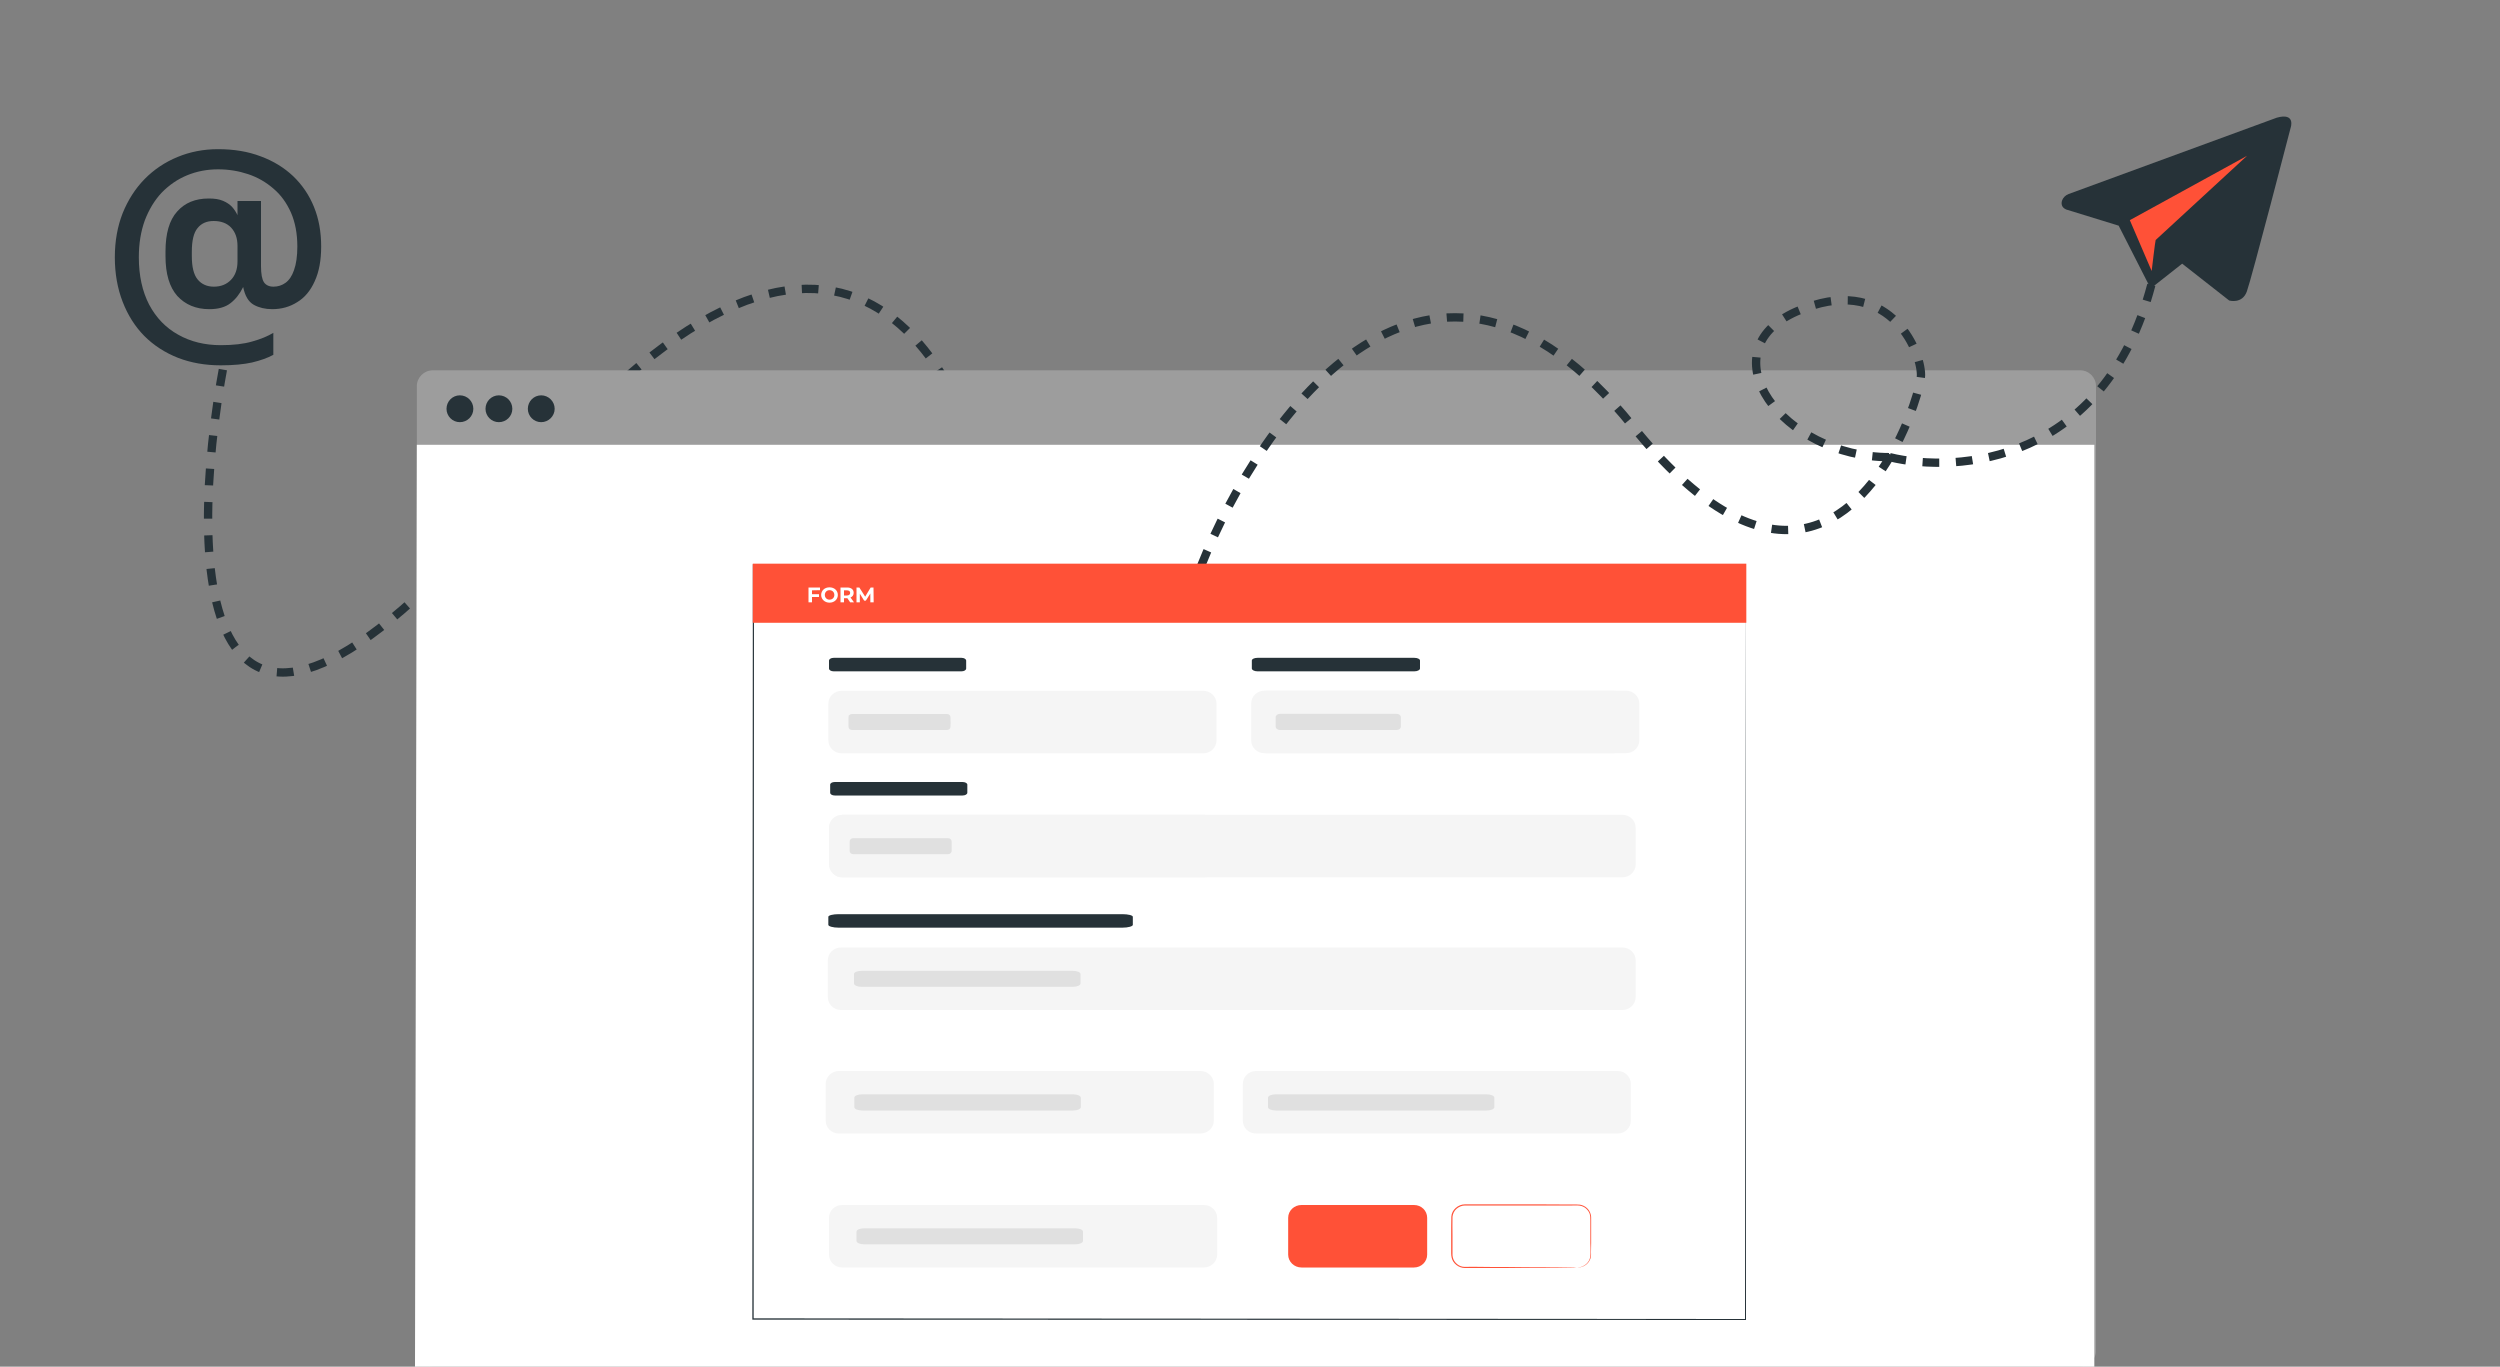 <svg width="150" height="82" viewBox="0 0 150 82" fill="none" xmlns="http://www.w3.org/2000/svg" xmlns:xlink="http://www.w3.org/1999/xlink">
	<rect x="0" y="0" width="150" height="82" fill="#808080" stroke="none"/>
	<desc>
			Created with Pixso.
	</desc>
	<defs>
		<clipPath id="clip1023_24297">
			<rect id="4" width="150" height="82" fill="white" fill-opacity="0"/>
		</clipPath>
	</defs>
	<g clip-path="url(#clip1023_24297)">
		<path id="Форма 7" d="M60.32 34.43C58.94 22.83 51.23 5.5 31.39 29.03C11.56 52.55 11.15 34.03 13.43 21.85" stroke="#263238" stroke-opacity="1" stroke-width="0.5" stroke-linejoin="round" stroke-dasharray="1 1"/>
		<path id="path" d="M124.82 81.98L25.96 81.98C25.44 81.98 25.01 81.56 25.01 81.04L25.01 23.17C25.01 22.65 25.44 22.22 25.96 22.22L124.82 22.22C125.34 22.22 125.76 22.65 125.76 23.17L125.76 81.04C125.76 81.56 125.34 81.98 124.82 81.98Z" fill="#9D9D9D" fill-opacity="1" fill-rule="nonzero"/>
		<path id="polygon" d="M125.66 82.07L24.9 82.07L25.01 26.69L125.66 26.69L125.66 82.07Z" fill="#FFFFFF" fill-opacity="1" fill-rule="nonzero"/>
		<path id="path" d="M33.28 24.53C33.28 24.97 32.91 25.33 32.47 25.33C32.03 25.33 31.67 24.97 31.67 24.53C31.67 24.08 32.03 23.72 32.47 23.72C32.91 23.72 33.28 24.08 33.28 24.53Z" fill="#263238" fill-opacity="1" fill-rule="nonzero"/>
		<path id="path" d="M28.4 24.53C28.4 24.97 28.04 25.33 27.59 25.33C27.15 25.33 26.79 24.97 26.79 24.53C26.79 24.08 27.15 23.72 27.59 23.72C28.04 23.72 28.4 24.08 28.4 24.53Z" fill="#263238" fill-opacity="1" fill-rule="nonzero"/>
		<path id="path" d="M30.74 24.53C30.74 24.97 30.38 25.33 29.93 25.33C29.49 25.33 29.13 24.97 29.13 24.53C29.13 24.08 29.49 23.72 29.93 23.72C30.38 23.72 30.74 24.08 30.74 24.53Z" fill="#263238" fill-opacity="1" fill-rule="nonzero"/>
		<path id="Форма 6" d="M72.06 33.97C75.66 24.92 85.87 10.56 97.95 25.56C105.91 35.45 110.9 31.62 113.38 27.43C114.65 25.27 115.26 23.02 115.26 22.5C115.26 20.98 113.26 16.28 107.79 18.69C102.33 21.1 106.92 27.43 113.38 27.43M113.38 27.43C117.45 28.43 126.28 27.76 129.08 17.09" stroke="#263238" stroke-opacity="1" stroke-width="0.5" stroke-linejoin="round" stroke-dasharray="1 1"/>
		<path id="path" d="M104.76 33.92C104.46 33.92 80.56 33.92 45.2 33.92L45.24 33.89C45.23 47.39 45.23 62.82 45.22 79.14L45.18 79.1C67.26 79.12 87.77 79.13 104.73 79.14L104.7 79.17C104.73 51.85 104.76 34.17 104.76 33.92C104.76 34.17 104.76 51.85 104.76 79.17L104.76 79.2L104.73 79.2C87.77 79.2 67.26 79.19 45.18 79.18L45.14 79.18L45.14 79.14C45.15 62.83 45.16 47.39 45.17 33.89L45.17 33.85L45.2 33.85C80.56 33.89 104.46 33.91 104.76 33.92Z" fill="#263238" fill-opacity="1" fill-rule="nonzero"/>
		<path id="path" d="M72.23 76.05L50.53 76.05C50.09 76.05 49.74 75.7 49.74 75.27L49.74 73.07C49.74 72.64 50.09 72.3 50.53 72.3L72.23 72.3C72.67 72.3 73.03 72.64 73.03 73.07L73.03 75.27C73.03 75.7 72.67 76.05 72.23 76.05Z" fill="#F5F5F5" fill-opacity="1" fill-rule="nonzero"/>
		<path id="path" d="M72.03 68.01L50.33 68.01C49.9 68.01 49.54 67.67 49.54 67.24L49.54 65.04C49.54 64.61 49.9 64.26 50.33 64.26L72.03 64.26C72.47 64.26 72.83 64.61 72.83 65.04L72.83 67.24C72.83 67.67 72.47 68.01 72.03 68.01Z" fill="#F5F5F5" fill-opacity="1" fill-rule="nonzero"/>
		<path id="path" d="M97.06 68.01L75.36 68.01C74.92 68.01 74.57 67.67 74.57 67.24L74.57 65.04C74.57 64.61 74.92 64.26 75.36 64.26L97.06 64.26C97.5 64.26 97.85 64.61 97.85 65.04L97.85 67.24C97.85 67.67 97.5 68.01 97.06 68.01Z" fill="#F5F5F5" fill-opacity="1" fill-rule="nonzero"/>
		<path id="path" d="M96.82 45.19L75.98 45.19C75.54 45.19 75.19 44.85 75.19 44.42L75.19 42.21C75.19 41.79 75.54 41.44 75.98 41.44L96.82 41.44C97.25 41.44 97.61 41.79 97.61 42.21L97.61 44.42C97.61 44.85 97.25 45.19 96.82 45.19Z" fill="#F5F5F5" fill-opacity="1" fill-rule="nonzero"/>
		<path id="path" d="M97.34 52.64L50.53 52.64C50.09 52.64 49.74 52.29 49.74 51.87L49.74 49.66C49.74 49.23 50.09 48.89 50.53 48.89L97.34 48.89C97.78 48.89 98.14 49.23 98.14 49.66L98.14 51.87C98.14 52.29 97.78 52.64 97.34 52.64Z" fill="#F5F5F5" fill-opacity="1" fill-rule="nonzero"/>
		<path id="path" d="M72.2 45.2L50.5 45.2C50.06 45.2 49.7 44.85 49.7 44.42L49.7 42.22C49.7 41.79 50.06 41.45 50.5 41.45L72.2 41.45C72.63 41.45 72.99 41.79 72.99 42.22L72.99 44.42C72.99 44.85 72.63 45.2 72.2 45.2Z" fill="#F5F5F5" fill-opacity="1" fill-rule="nonzero"/>
		<path id="path" d="M57.69 40.28L50.02 40.28C49.87 40.28 49.74 40.21 49.74 40.11L49.74 39.64C49.74 39.54 49.87 39.47 50.02 39.47L57.69 39.47C57.84 39.47 57.97 39.54 57.97 39.64L57.97 40.11C57.97 40.21 57.84 40.28 57.69 40.28Z" fill="#263238" fill-opacity="1" fill-rule="nonzero"/>
		<path id="path" d="M56.82 43.8L51.12 43.8C51 43.8 50.91 43.72 50.91 43.61L50.91 43.04C50.91 42.93 51 42.84 51.12 42.84L56.82 42.84C56.94 42.84 57.03 42.93 57.03 43.04L57.03 43.61C57.03 43.72 56.94 43.8 56.82 43.8Z" fill="#E0E0E0" fill-opacity="1" fill-rule="nonzero"/>
		<path id="path" d="M72.26 52.64L50.56 52.64C50.13 52.64 49.77 52.3 49.77 51.87L49.77 49.66C49.77 49.24 50.13 48.89 50.56 48.89L72.26 48.89C72.7 48.89 73.06 49.24 73.06 49.66L73.06 51.87C73.06 52.3 72.7 52.64 72.26 52.64Z" fill="#F5F5F5" fill-opacity="1" fill-rule="nonzero"/>
		<path id="path" d="M57.75 47.73L50.09 47.73C49.93 47.73 49.81 47.66 49.81 47.56L49.81 47.08C49.81 46.99 49.93 46.92 50.09 46.92L57.75 46.92C57.91 46.92 58.04 46.99 58.04 47.08L58.04 47.56C58.04 47.66 57.91 47.73 57.75 47.73Z" fill="#263238" fill-opacity="1" fill-rule="nonzero"/>
		<path id="path" d="M56.89 51.25L51.19 51.25C51.07 51.25 50.98 51.16 50.98 51.06L50.98 50.49C50.98 50.38 51.07 50.29 51.19 50.29L56.89 50.29C57 50.29 57.1 50.38 57.1 50.49L57.1 51.06C57.1 51.16 57 51.25 56.89 51.25Z" fill="#E0E0E0" fill-opacity="1" fill-rule="nonzero"/>
		<path id="path" d="M97.56 45.19L75.86 45.19C75.42 45.19 75.07 44.85 75.07 44.42L75.07 42.21C75.07 41.79 75.42 41.44 75.86 41.44L97.56 41.44C98 41.44 98.36 41.79 98.36 42.21L98.36 44.42C98.36 44.85 98 45.19 97.56 45.19Z" fill="#F5F5F5" fill-opacity="1" fill-rule="nonzero"/>
		<path id="path" d="M84.86 40.28L75.45 40.28C75.26 40.28 75.11 40.2 75.11 40.11L75.11 39.63C75.11 39.54 75.26 39.47 75.45 39.47L84.86 39.47C85.05 39.47 85.2 39.54 85.2 39.63L85.2 40.11C85.2 40.2 85.05 40.28 84.86 40.28Z" fill="#263238" fill-opacity="1" fill-rule="nonzero"/>
		<path id="path" d="M83.8 43.8L76.8 43.8C76.66 43.8 76.54 43.71 76.54 43.6L76.54 43.03C76.54 42.92 76.66 42.83 76.8 42.83L83.8 42.83C83.94 42.83 84.05 42.92 84.05 43.03L84.05 43.6C84.05 43.71 83.94 43.8 83.8 43.8Z" fill="#E0E0E0" fill-opacity="1" fill-rule="nonzero"/>
		<path id="path" d="M51.32 43.41L51.32 43.66L51.21 43.66L51.21 43.41L50.91 42.93L51.03 42.93L51.27 43.32L51.51 42.93L51.62 42.93L51.32 43.41Z" fill="#E0E0E0" fill-opacity="1" fill-rule="nonzero"/>
		<path id="path" d="M51.6 43.39C51.6 43.22 51.72 43.1 51.9 43.1C52.07 43.1 52.2 43.22 52.2 43.39C52.2 43.55 52.07 43.67 51.9 43.67C51.72 43.67 51.6 43.55 51.6 43.39ZM52.09 43.39C52.09 43.27 52.01 43.19 51.9 43.19C51.79 43.19 51.7 43.27 51.7 43.39C51.7 43.5 51.79 43.58 51.9 43.58C52.01 43.58 52.09 43.5 52.09 43.39Z" fill="#E0E0E0" fill-opacity="1" fill-rule="nonzero"/>
		<path id="path" d="M52.88 43.11L52.88 43.66L52.78 43.66L52.78 43.58C52.73 43.64 52.66 43.67 52.58 43.67C52.43 43.67 52.33 43.59 52.33 43.43L52.33 43.11L52.44 43.11L52.44 43.42C52.44 43.53 52.49 43.58 52.59 43.58C52.7 43.58 52.77 43.52 52.77 43.4L52.77 43.11L52.88 43.11Z" fill="#E0E0E0" fill-opacity="1" fill-rule="nonzero"/>
		<path id="path" d="M53.38 43.1L53.38 43.2C53.38 43.2 53.37 43.2 53.36 43.2C53.25 43.2 53.18 43.26 53.18 43.39L53.18 43.66L53.08 43.66L53.08 43.11L53.17 43.11L53.17 43.2C53.21 43.13 53.28 43.1 53.38 43.1Z" fill="#E0E0E0" fill-opacity="1" fill-rule="nonzero"/>
		<path id="path" d="M54.48 42.93L54.48 43.66L54.39 43.66L53.94 43.11L53.94 43.66L53.83 43.66L53.83 42.93L53.92 42.93L54.37 43.48L54.37 42.93L54.48 42.93Z" fill="#E0E0E0" fill-opacity="1" fill-rule="nonzero"/>
		<path id="path" d="M55.15 43.33L55.15 43.66L55.05 43.66L55.05 43.59C55.02 43.64 54.95 43.67 54.86 43.67C54.73 43.67 54.65 43.6 54.65 43.51C54.65 43.42 54.71 43.34 54.88 43.34L55.05 43.34L55.05 43.32C55.05 43.24 55 43.19 54.89 43.19C54.82 43.19 54.75 43.21 54.71 43.25L54.67 43.17C54.73 43.13 54.81 43.1 54.9 43.1C55.06 43.1 55.15 43.17 55.15 43.33ZM55.05 43.5L55.05 43.42L54.88 43.42C54.78 43.42 54.75 43.46 54.75 43.5C54.75 43.56 54.8 43.59 54.88 43.59C54.96 43.59 55.02 43.56 55.05 43.5Z" fill="#E0E0E0" fill-opacity="1" fill-rule="nonzero"/>
		<path id="path" d="M56.3 43.34L56.3 43.66L56.2 43.66L56.2 43.35C56.2 43.25 56.14 43.19 56.05 43.19C55.94 43.19 55.87 43.25 55.87 43.38L55.87 43.66L55.77 43.66L55.77 43.35C55.77 43.25 55.71 43.19 55.62 43.19C55.52 43.19 55.45 43.25 55.45 43.38L55.45 43.66L55.34 43.66L55.34 43.11L55.44 43.11L55.44 43.19C55.49 43.13 55.56 43.1 55.64 43.1C55.73 43.1 55.8 43.13 55.84 43.2C55.89 43.14 55.97 43.1 56.06 43.1C56.2 43.1 56.3 43.18 56.3 43.34Z" fill="#E0E0E0" fill-opacity="1" fill-rule="nonzero"/>
		<path id="path" d="M57.01 43.42L56.55 43.42C56.56 43.52 56.64 43.58 56.75 43.58C56.82 43.58 56.88 43.56 56.92 43.51L56.98 43.58C56.93 43.64 56.85 43.67 56.75 43.67C56.57 43.67 56.44 43.55 56.44 43.39C56.44 43.22 56.57 43.1 56.73 43.1C56.9 43.1 57.02 43.22 57.02 43.39C57.02 43.4 57.01 43.41 57.01 43.42ZM56.55 43.35L56.92 43.35C56.9 43.25 56.83 43.19 56.73 43.19C56.63 43.19 56.56 43.25 56.55 43.35Z" fill="#E0E0E0" fill-opacity="1" fill-rule="nonzero"/>
		<path id="path" d="M97.34 60.6L50.46 60.6C50.02 60.6 49.67 60.25 49.67 59.83L49.67 57.62C49.67 57.19 50.02 56.85 50.46 56.85L97.34 56.85C97.78 56.85 98.14 57.19 98.14 57.62L98.14 59.83C98.14 60.25 97.78 60.6 97.34 60.6Z" fill="#F5F5F5" fill-opacity="1" fill-rule="nonzero"/>
		<path id="path" d="M94.65 76.05C94.65 76.04 94.74 76.05 94.88 76.01C95.02 75.96 95.24 75.85 95.36 75.59C95.42 75.46 95.43 75.31 95.43 75.14C95.43 74.96 95.43 74.78 95.42 74.58C95.42 74.17 95.42 73.72 95.42 73.21C95.42 73.08 95.42 72.96 95.38 72.83C95.34 72.71 95.26 72.6 95.16 72.51C95.06 72.42 94.92 72.36 94.79 72.34C94.65 72.32 94.49 72.33 94.34 72.33C93.73 72.33 93.07 72.33 92.38 72.33C91.01 72.33 89.49 72.33 87.9 72.33C87.71 72.33 87.53 72.41 87.39 72.53C87.25 72.65 87.17 72.83 87.15 73C87.14 73.37 87.15 73.75 87.15 74.11C87.15 74.48 87.15 74.83 87.15 75.18C87.14 75.36 87.17 75.52 87.26 75.66C87.35 75.8 87.48 75.91 87.64 75.97C87.79 76.03 87.96 76.01 88.13 76.01C88.3 76.01 88.46 76.01 88.63 76.01C88.95 76.01 89.27 76.02 89.58 76.02C90.19 76.02 90.76 76.02 91.28 76.02C92.32 76.03 93.16 76.03 93.75 76.03C94.04 76.04 94.26 76.04 94.42 76.04C94.49 76.04 94.55 76.04 94.59 76.04C94.63 76.05 94.65 76.05 94.65 76.05C94.65 76.05 94.63 76.04 94.59 76.04C94.55 76.04 94.49 76.05 94.42 76.06C94.26 76.06 94.04 76.06 93.75 76.06C93.16 76.07 92.32 76.07 91.28 76.07C90.76 76.08 90.19 76.08 89.58 76.08C89.27 76.08 88.95 76.08 88.63 76.08C88.46 76.08 88.3 76.08 88.13 76.08C88.05 76.08 87.96 76.08 87.88 76.08C87.79 76.08 87.7 76.06 87.62 76.03C87.45 75.97 87.3 75.85 87.2 75.7C87.1 75.55 87.07 75.36 87.07 75.19C87.07 74.83 87.07 74.48 87.07 74.11C87.07 73.75 87.07 73.38 87.08 73C87.09 72.8 87.19 72.61 87.34 72.48C87.49 72.34 87.7 72.26 87.9 72.26C89.49 72.26 91.01 72.26 92.38 72.26C93.07 72.26 93.73 72.27 94.34 72.27C94.49 72.27 94.64 72.26 94.8 72.28C94.95 72.31 95.09 72.37 95.2 72.47C95.31 72.56 95.39 72.69 95.43 72.82C95.48 72.95 95.47 73.09 95.47 73.21C95.47 73.72 95.47 74.17 95.47 74.58C95.47 74.78 95.46 74.96 95.46 75.14C95.47 75.31 95.46 75.48 95.39 75.6C95.26 75.87 95.03 75.98 94.89 76.02C94.74 76.06 94.65 76.05 94.65 76.05Z" fill="#FF5137" fill-opacity="1" fill-rule="nonzero"/>
		<path id="path" d="M84.84 76.05L78.09 76.05C77.65 76.05 77.29 75.7 77.29 75.28L77.29 73.07C77.29 72.64 77.65 72.3 78.09 72.3L84.84 72.3C85.28 72.3 85.63 72.64 85.63 73.07L85.63 75.28C85.63 75.7 85.28 76.05 84.84 76.05Z" fill="#FF5137" fill-opacity="1" fill-rule="nonzero"/>
		<path id="path" d="M67.34 55.66L50.32 55.66C49.98 55.66 49.7 55.58 49.7 55.49L49.7 55.01C49.7 54.92 49.98 54.85 50.32 54.85L67.34 54.85C67.69 54.85 67.97 54.92 67.97 55.01L67.97 55.49C67.97 55.58 67.69 55.66 67.34 55.66Z" fill="#263238" fill-opacity="1" fill-rule="nonzero"/>
		<path id="path" d="M64.36 59.21L51.7 59.21C51.45 59.21 51.24 59.12 51.24 59.01L51.24 58.44C51.24 58.33 51.45 58.25 51.7 58.25L64.36 58.25C64.62 58.25 64.83 58.33 64.83 58.44L64.83 59.01C64.83 59.12 64.62 59.21 64.36 59.21Z" fill="#E0E0E0" fill-opacity="1" fill-rule="nonzero"/>
		<path id="path" d="M64.39 66.63L51.73 66.63C51.47 66.63 51.26 66.54 51.26 66.43L51.26 65.86C51.26 65.75 51.47 65.66 51.73 65.66L64.39 65.66C64.64 65.66 64.85 65.75 64.85 65.86L64.85 66.43C64.85 66.54 64.64 66.63 64.39 66.63Z" fill="#E0E0E0" fill-opacity="1" fill-rule="nonzero"/>
		<path id="path" d="M89.2 66.63L76.54 66.63C76.29 66.63 76.08 66.54 76.08 66.43L76.08 65.86C76.08 65.75 76.29 65.66 76.54 65.66L89.2 65.66C89.46 65.66 89.66 65.75 89.66 65.86L89.66 66.43C89.66 66.54 89.46 66.63 89.2 66.63Z" fill="#E0E0E0" fill-opacity="1" fill-rule="nonzero"/>
		<path id="path" d="M64.51 74.66L51.85 74.66C51.6 74.66 51.39 74.57 51.39 74.46L51.39 73.9C51.39 73.78 51.6 73.7 51.85 73.7L64.51 73.7C64.77 73.7 64.98 73.78 64.98 73.9L64.98 74.46C64.98 74.57 64.77 74.66 64.51 74.66Z" fill="#E0E0E0" fill-opacity="1" fill-rule="nonzero"/>
		<rect id="rect" x="45.167" y="33.82" width="59.612" height="3.547" fill="#FF5137" fill-opacity="1"/>
		<path id="path" d="M48.72 35.42L48.72 35.65L49.14 35.65L49.14 35.82L48.72 35.82L48.72 36.14L48.51 36.14L48.51 35.25L49.2 35.25L49.2 35.41L48.72 35.42Z" fill="#FFFFFF" fill-opacity="1" fill-rule="nonzero"/>
		<path id="path" d="M49.27 35.7C49.27 35.43 49.48 35.24 49.77 35.24C50.06 35.24 50.27 35.43 50.27 35.7C50.27 35.96 50.06 36.16 49.77 36.16C49.49 36.16 49.27 35.96 49.27 35.7ZM50.06 35.7C50.06 35.53 49.94 35.41 49.77 35.41C49.61 35.41 49.49 35.53 49.49 35.7C49.49 35.86 49.61 35.98 49.77 35.98C49.94 35.98 50.06 35.86 50.06 35.7Z" fill="#FFFFFF" fill-opacity="1" fill-rule="nonzero"/>
		<path id="path" d="M51.01 36.14L50.84 35.89L50.64 35.89L50.64 36.14L50.43 36.14L50.43 35.25L50.83 35.25C51.07 35.25 51.22 35.37 51.22 35.57C51.22 35.71 51.15 35.8 51.03 35.85L51.24 36.14L51.01 36.14ZM50.81 35.42L50.64 35.42L50.64 35.73L50.81 35.73C50.94 35.73 51.01 35.67 51.01 35.57C51.01 35.48 50.94 35.42 50.81 35.42Z" fill="#FFFFFF" fill-opacity="1" fill-rule="nonzero"/>
		<path id="path" d="M52.22 36.14L52.22 35.61L51.95 36.04L51.85 36.04L51.59 35.62L51.59 36.14L51.39 36.14L51.39 35.25L51.56 35.25L51.91 35.8L52.24 35.25L52.41 35.25L52.42 36.14L52.22 36.14Z" fill="#FFFFFF" fill-opacity="1" fill-rule="nonzero"/>
		<path id="path" d="M123.97 12.57L127.12 13.54L129.04 17.31L130.93 15.82L133.75 18.03C133.75 18.03 134.53 18.26 134.81 17.49C135.09 16.73 137.44 7.66 137.44 7.66C137.44 7.66 137.76 6.74 136.61 7.06L124.12 11.64C123.93 11.71 123.78 11.86 123.72 12.04C123.67 12.22 123.68 12.44 123.97 12.57Z" fill="#263238" fill-opacity="1" fill-rule="nonzero"/>
		<path id="path" d="M127.79 13.21L129.1 16.26C129.1 16.26 129.32 14.39 129.34 14.4L134.82 9.35L127.79 13.21Z" fill="#FF5137" fill-opacity="1" fill-rule="nonzero"/>
		<path id="@" d="M13.25 21.92C12.31 21.92 11.46 21.77 10.68 21.47C9.9 21.16 9.23 20.73 8.66 20.16C8.1 19.59 7.67 18.91 7.36 18.11C7.05 17.31 6.89 16.42 6.89 15.44C6.89 14.46 7.05 13.58 7.36 12.79C7.68 12 8.12 11.31 8.68 10.74C9.24 10.17 9.9 9.73 10.65 9.42C11.4 9.11 12.21 8.95 13.08 8.95C14.03 8.95 14.88 9.09 15.64 9.38C16.4 9.66 17.05 10.06 17.59 10.57C18.13 11.09 18.55 11.7 18.84 12.42C19.13 13.13 19.27 13.92 19.27 14.79C19.27 15.63 19.14 16.32 18.88 16.88C18.63 17.44 18.28 17.86 17.83 18.13C17.39 18.41 16.89 18.55 16.33 18.55C15.91 18.55 15.54 18.46 15.23 18.29C14.91 18.11 14.7 17.76 14.59 17.22C14.39 17.63 14.14 17.95 13.83 18.19C13.52 18.43 13.1 18.55 12.56 18.55C11.76 18.55 11.12 18.28 10.64 17.76C10.17 17.23 9.93 16.44 9.93 15.37L9.93 15.09C9.93 14.01 10.16 13.21 10.63 12.69C11.09 12.17 11.72 11.91 12.52 11.91C12.87 11.91 13.15 11.95 13.38 12.05C13.6 12.14 13.79 12.27 13.93 12.42C14.07 12.58 14.17 12.74 14.25 12.91L14.25 12.06L15.66 12.06L15.66 15.96C15.66 16.44 15.72 16.76 15.84 16.94C15.96 17.11 16.15 17.2 16.41 17.2C16.68 17.2 16.92 17.12 17.13 16.97C17.35 16.81 17.52 16.56 17.64 16.21C17.77 15.85 17.84 15.38 17.84 14.79C17.84 14.01 17.71 13.34 17.46 12.76C17.2 12.18 16.86 11.7 16.41 11.32C15.96 10.93 15.46 10.64 14.89 10.45C14.32 10.26 13.72 10.16 13.08 10.16C12.42 10.16 11.8 10.28 11.22 10.52C10.64 10.76 10.14 11.11 9.7 11.56C9.27 12.02 8.94 12.57 8.69 13.22C8.45 13.88 8.33 14.61 8.33 15.44C8.33 16.54 8.54 17.49 8.95 18.28C9.37 19.07 9.95 19.67 10.69 20.08C11.43 20.5 12.29 20.71 13.25 20.71C13.99 20.71 14.62 20.64 15.13 20.49C15.64 20.35 16.07 20.17 16.4 19.97L16.4 21.29C16.05 21.48 15.62 21.63 15.12 21.75C14.62 21.86 14 21.92 13.25 21.92ZM12.83 17.2C13.26 17.2 13.6 17.06 13.86 16.79C14.12 16.52 14.25 16.15 14.25 15.68L14.25 14.76C14.25 14.29 14.12 13.93 13.87 13.66C13.62 13.39 13.26 13.26 12.82 13.26C12.4 13.26 12.08 13.4 11.85 13.69C11.62 13.97 11.51 14.44 11.51 15.09L11.51 15.37C11.51 16.01 11.62 16.48 11.86 16.77C12.09 17.05 12.42 17.2 12.83 17.2Z" fill="#263238" fill-opacity="1" fill-rule="nonzero"/>
	</g>
</svg>
